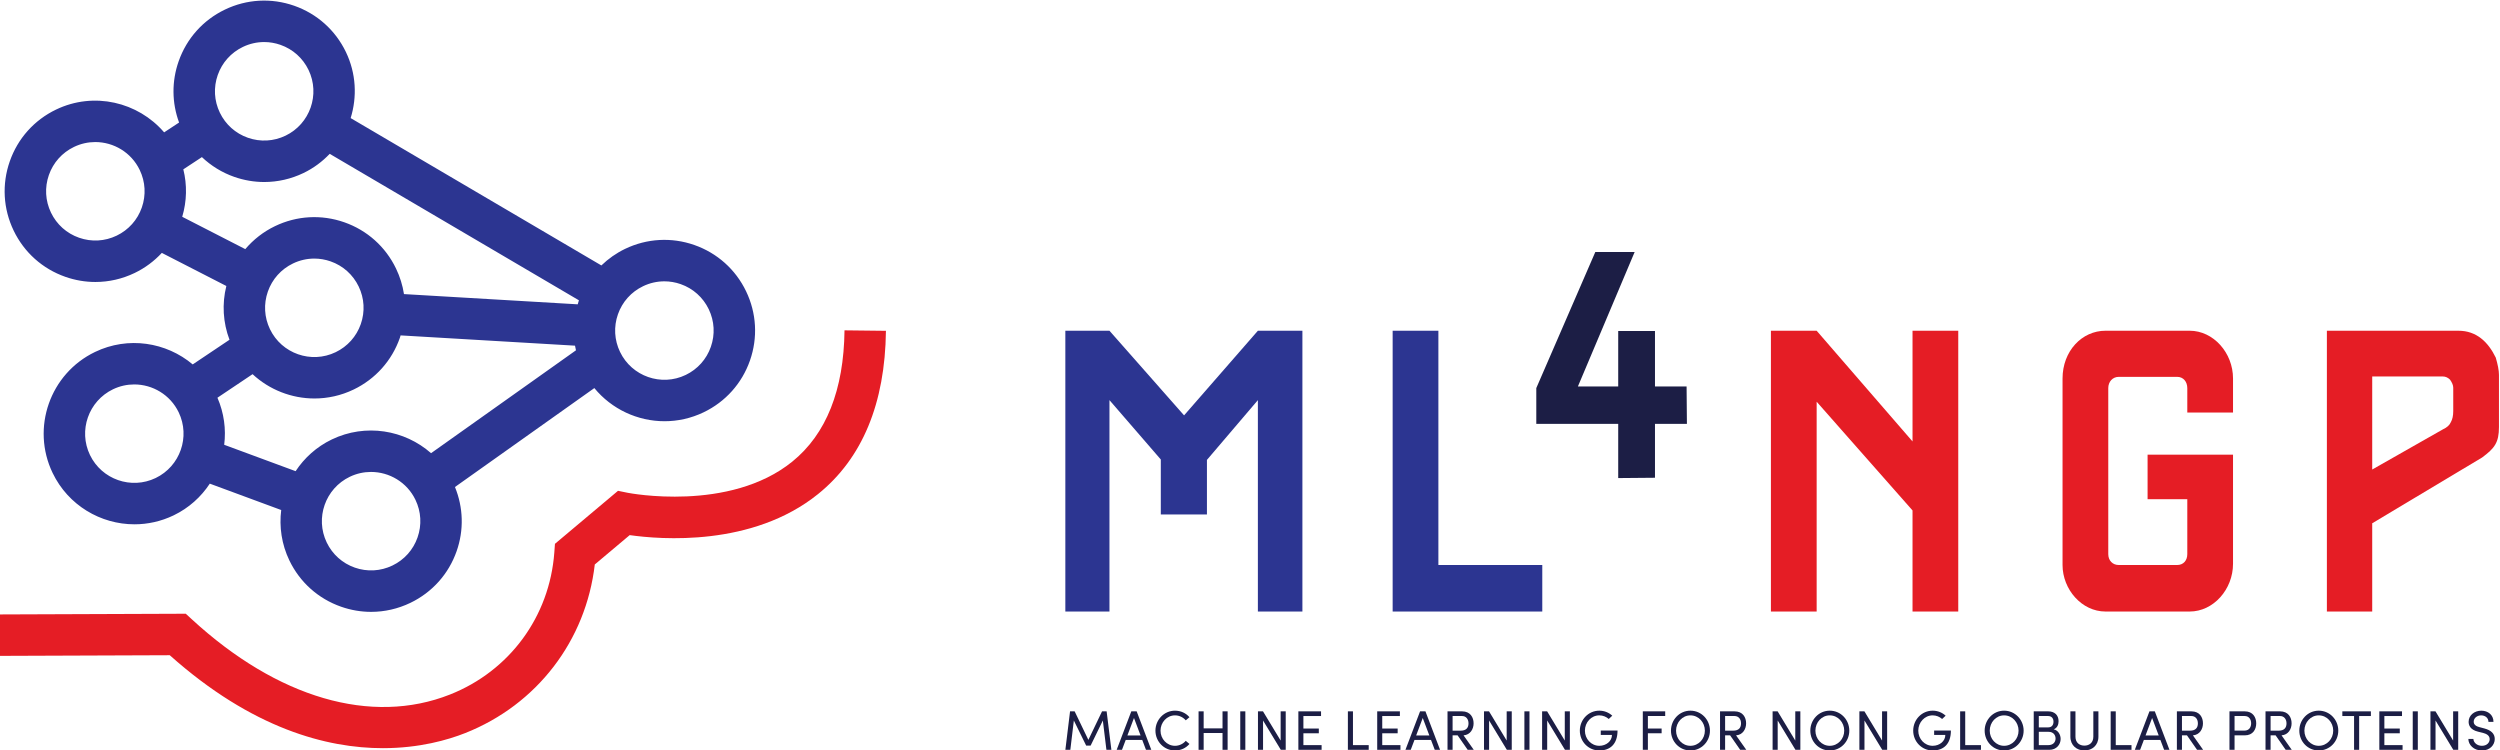 <?xml version="1.0" encoding="UTF-8" standalone="no"?>
<svg xmlns:dc="http://purl.org/dc/elements/1.1/" xmlns:cc="http://creativecommons.org/ns#" xmlns:rdf="http://www.w3.org/1999/02/22-rdf-syntax-ns#" xmlns:svg="http://www.w3.org/2000/svg" xmlns="http://www.w3.org/2000/svg" viewBox="0 0 485.599 145.693" height="145.693" width="485.599" xml:space="preserve" id="svg2" version="1.1">
  <defs id="defs6">
    <clipPath id="clipPath26">
      <path id="path24" d="M 0,595.276 H 841.89 V 0 H 0 Z"></path>
    </clipPath>
  </defs>
  <g transform="matrix(1.333,0,0,-1.333,-319.089,469.123)" id="g10">
    <path d="m 246.5,326.43 c 0.634,1.809 1.934,3.262 3.66,4.092 1,0.481 2.057,0.709 3.099,0.709 2.672,0 5.241,-1.499 6.475,-4.064 0.831,-1.726 0.939,-3.673 0.306,-5.481 -0.634,-1.808 -1.934,-3.261 -3.661,-4.092 -1.727,-0.831 -3.673,-0.939 -5.481,-0.305 -1.808,0.633 -3.262,1.933 -4.092,3.659 -0.831,1.727 -0.939,3.674 -0.306,5.482 m 24.605,14.567 c 0.633,1.809 1.933,3.262 3.659,4.093 0.986,0.474 2.043,0.713 3.104,0.713 0.8,0 1.602,-0.136 2.378,-0.408 1.808,-0.634 3.262,-1.934 4.092,-3.66 1.715,-3.565 0.21,-7.859 -3.354,-9.574 -1.728,-0.831 -3.674,-0.94 -5.482,-0.305 -1.808,0.633 -3.262,1.933 -4.092,3.66 -0.831,1.727 -0.939,3.673 -0.305,5.481 m 52.633,-32.828 c -0.005,-0.014 -0.012,-0.027 -0.017,-0.041 -0.062,-0.179 -0.106,-0.361 -0.16,-0.542 l -25.319,1.491 c -0.197,1.275 -0.584,2.528 -1.159,3.723 v 10e-4 c -1.53,3.18 -4.207,5.573 -7.537,6.74 -3.329,1.167 -6.915,0.967 -10.095,-0.562 -1.692,-0.814 -3.153,-1.962 -4.334,-3.351 l -9.187,4.712 c 0.671,2.277 0.728,4.648 0.158,6.914 l 2.708,1.783 c 1.334,-1.264 2.923,-2.253 4.71,-2.879 1.43,-0.501 2.906,-0.75 4.378,-0.75 1.956,0 3.903,0.44 5.717,1.312 1.477,0.711 2.75,1.672 3.818,2.794 z m 9.341,2.054 c 0.985,0.475 2.042,0.713 3.104,0.713 0.799,0 1.601,-0.135 2.378,-0.407 1.808,-0.633 3.261,-1.933 4.092,-3.66 v 0 c 0.831,-1.727 0.939,-3.673 0.305,-5.481 -0.633,-1.808 -1.933,-3.262 -3.66,-4.092 -3.562,-1.716 -7.859,-0.21 -9.573,3.354 -0.831,1.727 -0.94,3.673 -0.306,5.482 0.633,1.808 1.933,3.261 3.66,4.091 m -32.859,-36.606 c -0.633,-1.808 -1.933,-3.262 -3.66,-4.092 -1.726,-0.831 -3.674,-0.939 -5.482,-0.306 -1.808,0.634 -3.261,1.934 -4.092,3.66 -1.714,3.565 -0.209,7.859 3.355,9.574 1,0.481 2.057,0.708 3.098,0.708 2.672,0 5.242,-1.498 6.476,-4.062 0.831,-1.727 0.939,-3.674 0.305,-5.482 m -28.174,13.501 c 0.285,2.268 -0.021,4.628 -0.985,6.858 l 5.119,3.432 c 2.452,-2.278 5.691,-3.543 9.019,-3.543 1.917,0 3.865,0.419 5.705,1.304 3.18,1.53 5.574,4.206 6.741,7.536 0.041,0.117 0.067,0.236 0.104,0.353 l 25.415,-1.496 c 0.039,-0.227 0.089,-0.452 0.14,-0.677 l -21.114,-14.99 c -3.865,3.399 -9.544,4.366 -14.466,1.999 -2.226,-1.071 -4.003,-2.696 -5.273,-4.622 z m -9.987,-4.843 c -3.565,-1.714 -7.858,-0.21 -9.573,3.355 -1.715,3.564 -0.21,7.859 3.354,9.574 1,0.481 2.057,0.708 3.099,0.708 2.671,0 5.241,-1.499 6.475,-4.063 1.715,-3.565 0.209,-7.859 -3.355,-9.574 m 16.349,27.171 c 0.634,1.808 1.934,3.262 3.661,4.092 0.985,0.474 2.042,0.713 3.103,0.713 0.799,0 1.602,-0.135 2.378,-0.407 1.808,-0.634 3.262,-1.934 4.092,-3.661 0.831,-1.726 0.939,-3.673 0.306,-5.481 -0.634,-1.808 -1.934,-3.262 -3.661,-4.092 -3.565,-1.715 -7.859,-0.209 -9.573,3.354 -0.831,1.727 -0.939,3.674 -0.306,5.482 m -29.507,2.145 c 1.43,-0.501 2.907,-0.75 4.379,-0.75 1.955,0 3.902,0.44 5.716,1.312 1.518,0.73 2.849,1.728 3.961,2.927 l 9.402,-4.823 c -0.652,-2.607 -0.492,-5.318 0.459,-7.834 l -5.359,-3.594 c -3.858,3.243 -9.407,4.138 -14.235,1.815 -6.565,-3.158 -9.336,-11.067 -6.179,-17.631 2.272,-4.724 7.005,-7.483 11.926,-7.483 1.918,0 3.865,0.419 5.705,1.304 2.226,1.071 4.003,2.696 5.273,4.622 l 10.405,-3.845 c -0.305,-2.434 0.051,-4.979 1.191,-7.349 1.53,-3.18 4.207,-5.574 7.537,-6.74 1.43,-0.502 2.906,-0.751 4.378,-0.751 1.956,0 3.903,0.441 5.717,1.313 3.18,1.53 5.574,4.206 6.741,7.536 1.076,3.072 0.975,6.356 -0.245,9.344 l 20.309,14.417 c 2.532,-3.084 6.318,-4.831 10.228,-4.831 1.918,0 3.864,0.419 5.706,1.305 3.18,1.53 5.573,4.206 6.74,7.536 1.167,3.33 0.967,6.916 -0.563,10.095 -1.529,3.18 -4.206,5.574 -7.536,6.741 -3.329,1.167 -6.915,0.966 -10.095,-0.563 -1.295,-0.623 -2.451,-1.444 -3.455,-2.414 l -36.534,21.472 c 0.955,3.077 0.809,6.504 -0.694,9.63 -1.53,3.18 -4.206,5.574 -7.536,6.741 -3.33,1.166 -6.916,0.966 -10.096,-0.563 -3.18,-1.53 -5.573,-4.206 -6.74,-7.536 -1.025,-2.925 -0.994,-6.047 0.065,-8.918 l -2.179,-1.434 c -3.802,4.434 -10.244,5.97 -15.749,3.321 -3.181,-1.529 -5.574,-4.206 -6.741,-7.536 -1.167,-3.33 -0.968,-6.916 0.562,-10.096 1.53,-3.18 4.206,-5.573 7.536,-6.74" style="fill:#2c3591;fill-opacity:1;fill-rule:nonzero;stroke:none" id="path30"></path>
    <path d="m 362.436,303.795 c -0.1,-8.689 -2.663,-15.128 -7.618,-19.137 -9.163,-7.413 -23.814,-4.567 -23.956,-4.539 l -1.431,0.292 -9.188,-7.724 -0.093,-1.27 c -0.688,-9.326 -6.516,-17.256 -15.21,-20.694 -11.423,-4.518 -25.137,-0.517 -37.621,10.975 l -0.872,0.802 -27.13,-0.104 0.024,-6.037 24.774,0.095 c 12.016,-10.722 22.916,-13.544 31.063,-13.544 5.319,0.001 9.466,1.204 11.982,2.199 10.462,4.137 17.603,13.478 18.888,24.571 l 5.086,4.276 c 4.46,-0.635 17.87,-1.741 27.451,5.985 6.439,5.192 9.766,13.195 9.888,23.784 z" style="fill:#e51d25;fill-opacity:1;fill-rule:nonzero;stroke:none" id="path34"></path>
    <path d="m 429.158,303.736 v -40.916 h -6.488 v 30.805 l -7.423,-8.71 v -7.95 h -6.722 v 8.009 l -7.482,8.651 v -30.805 h -6.429 v 40.916 h 6.429 l 10.872,-12.333 10.755,12.333 z" style="fill:#2c3591;fill-opacity:1;fill-rule:nonzero;stroke:none" id="path38"></path>
    <path d="m 442.309,303.736 h 6.664 v -34.136 h 15.139 v -6.78 h -21.803 z" style="fill:#2c3591;fill-opacity:1;fill-rule:nonzero;stroke:none" id="path42"></path>
    <path d="m 524.726,303.736 v -40.916 h -6.663 v 14.73 l -13.97,15.841 v -30.571 h -6.664 v 40.916 h 6.664 l 13.97,-16.132 v 16.132 z" style="fill:#e51d25;fill-opacity:1;fill-rule:nonzero;stroke:none" id="path46"></path>
    <path d="m 552.314,285.676 h 12.45 v -15.899 c 0,-3.741 -2.863,-6.956 -6.312,-6.956 h -12.276 c -3.448,0 -6.253,3.215 -6.253,6.78 v 27.181 c 0,3.974 2.805,6.955 6.253,6.955 h 12.276 c 3.449,0 6.312,-3.214 6.312,-6.955 v -4.969 h -6.663 v 3.565 c 0,0.936 -0.585,1.638 -1.461,1.638 h -8.535 c -0.876,0 -1.519,-0.702 -1.519,-1.638 v -24.198 c 0,-0.935 0.643,-1.579 1.519,-1.579 h 8.535 c 0.876,0 1.461,0.644 1.461,1.579 v 8.008 h -5.787 z" style="fill:#e51d25;fill-opacity:1;fill-rule:nonzero;stroke:none" id="path50"></path>
    <path d="m 585.046,283.513 10.287,5.845 c 0.643,0.293 0.994,0.642 1.169,1.052 0.234,0.409 0.351,0.936 0.351,1.636 v 3.391 c 0,0.35 -0.176,0.76 -0.467,1.169 -0.293,0.292 -0.644,0.467 -1.053,0.467 h -10.287 z m 0,-7.833 v -12.859 h -6.605 v 40.915 h 19.172 c 2.63,0 4.325,-1.636 5.436,-3.915 0.292,-0.994 0.467,-1.871 0.467,-2.514 v -7.599 c 0,-2.279 -0.643,-3.098 -2.455,-4.442 z" style="fill:#e51d25;fill-opacity:1;fill-rule:nonzero;stroke:none" id="path54"></path>
    <path d="m 485.14,295.614 0.047,-5.452 h -4.653 v -7.848 l -5.358,-0.047 v 7.895 h -11.937 v 5.217 l 8.601,19.833 h 5.733 l -8.272,-19.598 h 5.875 v 8.084 h 5.358 v -8.084 z" style="fill:#1c1e45;fill-opacity:1;fill-rule:nonzero;stroke:none" id="path58"></path>
    <path d="m 401.323,242.67 h -0.724 l -0.52,4.272 -1.784,-3.662 h -0.642 l -1.799,3.662 -0.513,-4.272 h -0.723 l 0.683,5.606 h 0.668 l 2.001,-4.158 1.994,4.158 h 0.667 z" style="fill:#1c1e45;fill-opacity:1;fill-rule:nonzero;stroke:none" id="path62"></path>
    <path d="m 403.656,244.761 h 1.92 l -0.96,2.546 z m 2.71,-2.091 -0.546,1.439 h -2.409 l -0.545,-1.439 h -0.772 l 2.132,5.606 h 0.781 l 2.132,-5.606 z" style="fill:#1c1e45;fill-opacity:1;fill-rule:nonzero;stroke:none" id="path66"></path>
    <path d="m 407.743,245.461 c 0,1.586 1.261,2.913 2.849,2.913 0.861,0 1.611,-0.367 2.107,-0.952 l -0.537,-0.456 c -0.375,0.439 -0.944,0.724 -1.57,0.724 -1.181,0 -2.109,-1.024 -2.109,-2.229 0,-1.197 0.928,-2.206 2.109,-2.206 0.626,0 1.195,0.286 1.57,0.725 l 0.537,-0.456 c -0.496,-0.586 -1.246,-0.951 -2.107,-0.951 -1.588,0 -2.849,1.302 -2.849,2.888" style="fill:#1c1e45;fill-opacity:1;fill-rule:nonzero;stroke:none" id="path70"></path>
    <path d="m 417.519,248.276 h 0.741 v -5.606 h -0.741 v 2.449 h -2.75 v -2.449 h -0.741 v 5.606 h 0.741 v -2.481 h 2.75 z" style="fill:#1c1e45;fill-opacity:1;fill-rule:nonzero;stroke:none" id="path74"></path>
    <path id="path76" style="fill:#1c1e45;fill-opacity:1;fill-rule:nonzero;stroke:none" d="m 420.103,248.276 h 0.74 v -5.606 h -0.74 z"></path>
    <path d="m 425.987,248.276 h 0.74 v -5.606 h -0.715 l -2.588,4.272 v -4.272 h -0.741 v 5.606 h 0.733 l 2.571,-4.256 z" style="fill:#1c1e45;fill-opacity:1;fill-rule:nonzero;stroke:none" id="path80"></path>
    <path d="m 429.303,243.354 h 2.653 v -0.684 h -3.386 v 5.606 h 3.304 v -0.683 h -2.571 v -1.823 h 2.246 v -0.691 h -2.246 z" style="fill:#1c1e45;fill-opacity:1;fill-rule:nonzero;stroke:none" id="path84"></path>
    <path d="m 436.525,243.354 h 2.295 v -0.684 h -3.035 v 5.606 h 0.74 z" style="fill:#1c1e45;fill-opacity:1;fill-rule:nonzero;stroke:none" id="path88"></path>
    <path d="m 440.792,243.354 h 2.653 v -0.684 h -3.386 v 5.606 h 3.304 v -0.683 h -2.571 v -1.823 h 2.246 v -0.691 h -2.246 z" style="fill:#1c1e45;fill-opacity:1;fill-rule:nonzero;stroke:none" id="path92"></path>
    <path d="m 445.734,244.761 h 1.92 l -0.96,2.546 z m 2.71,-2.091 -0.546,1.439 h -2.409 l -0.545,-1.439 h -0.772 l 2.132,5.606 h 0.781 l 2.132,-5.606 z" style="fill:#1c1e45;fill-opacity:1;fill-rule:nonzero;stroke:none" id="path96"></path>
    <path d="m 451.043,247.593 v -2.132 h 1.172 c 0.822,0 1.147,0.431 1.147,1.065 0,0.628 -0.366,1.067 -0.935,1.067 z m 2.198,-4.923 -1.473,2.115 h -0.725 v -2.115 h -0.74 v 5.606 h 2.108 c 1.22,0 1.692,-0.879 1.692,-1.75 0,-0.813 -0.464,-1.675 -1.465,-1.749 l 1.489,-2.107 z" style="fill:#1c1e45;fill-opacity:1;fill-rule:nonzero;stroke:none" id="path100"></path>
    <path d="m 458.924,248.276 h 0.74 v -5.606 h -0.715 l -2.588,4.272 v -4.272 h -0.741 v 5.606 h 0.733 l 2.571,-4.256 z" style="fill:#1c1e45;fill-opacity:1;fill-rule:nonzero;stroke:none" id="path104"></path>
    <path id="path106" style="fill:#1c1e45;fill-opacity:1;fill-rule:nonzero;stroke:none" d="m 461.506,248.276 h 0.74 v -5.606 h -0.74 z"></path>
    <path d="m 467.391,248.276 h 0.74 v -5.606 h -0.715 l -2.588,4.272 v -4.272 h -0.741 v 5.606 h 0.733 l 2.571,-4.256 z" style="fill:#1c1e45;fill-opacity:1;fill-rule:nonzero;stroke:none" id="path110"></path>
    <path d="m 469.584,245.461 c 0,1.594 1.245,2.913 2.84,2.913 0.741,0 1.4,-0.285 1.888,-0.732 l -0.513,-0.48 c -0.357,0.317 -0.846,0.528 -1.375,0.528 -1.18,0 -2.099,-1.024 -2.099,-2.229 0,-1.205 0.919,-2.206 2.099,-2.206 1.01,0 1.84,0.683 1.84,1.58 h -1.629 v 0.642 h 2.443 c 0,-1.961 -1.059,-2.904 -2.654,-2.904 -1.595,0 -2.84,1.302 -2.84,2.888" style="fill:#1c1e45;fill-opacity:1;fill-rule:nonzero;stroke:none" id="path114"></path>
    <path d="M 482.023,247.593 H 479.5 v -1.823 h 2.002 v -0.692 H 479.5 v -2.408 h -0.74 v 5.606 h 3.263 z" style="fill:#1c1e45;fill-opacity:1;fill-rule:nonzero;stroke:none" id="path118"></path>
    <path d="m 487.804,245.461 c 0,1.205 -0.911,2.229 -2.108,2.229 -1.18,0 -2.091,-1.024 -2.091,-2.229 0,-1.197 0.911,-2.206 2.091,-2.206 1.197,0 2.108,1.009 2.108,2.206 m -4.94,0 c 0,1.594 1.237,2.913 2.832,2.913 1.603,0 2.848,-1.319 2.848,-2.913 0,-1.586 -1.245,-2.888 -2.848,-2.888 -1.595,0 -2.832,1.302 -2.832,2.888" style="fill:#1c1e45;fill-opacity:1;fill-rule:nonzero;stroke:none" id="path122"></path>
    <path d="m 490.753,247.593 v -2.132 h 1.172 c 0.822,0 1.147,0.431 1.147,1.065 0,0.628 -0.366,1.067 -0.935,1.067 z m 2.198,-4.923 -1.473,2.115 h -0.725 v -2.115 h -0.74 v 5.606 h 2.108 c 1.22,0 1.692,-0.879 1.692,-1.75 0,-0.813 -0.464,-1.675 -1.465,-1.749 l 1.489,-2.107 z" style="fill:#1c1e45;fill-opacity:1;fill-rule:nonzero;stroke:none" id="path126"></path>
    <path d="m 500.978,248.276 h 0.74 v -5.606 h -0.715 l -2.588,4.272 v -4.272 h -0.741 v 5.606 h 0.733 l 2.571,-4.256 z" style="fill:#1c1e45;fill-opacity:1;fill-rule:nonzero;stroke:none" id="path130"></path>
    <path d="m 508.11,245.461 c 0,1.205 -0.911,2.229 -2.108,2.229 -1.18,0 -2.091,-1.024 -2.091,-2.229 0,-1.197 0.911,-2.206 2.091,-2.206 1.197,0 2.108,1.009 2.108,2.206 m -4.94,0 c 0,1.594 1.237,2.913 2.832,2.913 1.603,0 2.849,-1.319 2.849,-2.913 0,-1.586 -1.246,-2.888 -2.849,-2.888 -1.595,0 -2.832,1.302 -2.832,2.888" style="fill:#1c1e45;fill-opacity:1;fill-rule:nonzero;stroke:none" id="path134"></path>
    <path d="m 513.623,248.276 h 0.741 v -5.606 h -0.716 l -2.588,4.272 v -4.272 h -0.741 v 5.606 h 0.733 l 2.571,-4.256 z" style="fill:#1c1e45;fill-opacity:1;fill-rule:nonzero;stroke:none" id="path138"></path>
    <path d="m 518.161,245.461 c 0,1.594 1.245,2.913 2.84,2.913 0.74,0 1.4,-0.285 1.888,-0.732 l -0.513,-0.48 c -0.357,0.317 -0.845,0.528 -1.375,0.528 -1.18,0 -2.099,-1.024 -2.099,-2.229 0,-1.205 0.919,-2.206 2.099,-2.206 1.01,0 1.84,0.683 1.84,1.58 h -1.629 v 0.642 h 2.443 c 0,-1.961 -1.059,-2.904 -2.654,-2.904 -1.595,0 -2.84,1.302 -2.84,2.888" style="fill:#1c1e45;fill-opacity:1;fill-rule:nonzero;stroke:none" id="path142"></path>
    <path d="m 525.741,243.354 h 2.295 v -0.684 h -3.035 v 5.606 h 0.74 z" style="fill:#1c1e45;fill-opacity:1;fill-rule:nonzero;stroke:none" id="path146"></path>
    <path d="m 533.514,245.461 c 0,1.205 -0.911,2.229 -2.108,2.229 -1.18,0 -2.091,-1.024 -2.091,-2.229 0,-1.197 0.911,-2.206 2.091,-2.206 1.197,0 2.108,1.009 2.108,2.206 m -4.94,0 c 0,1.594 1.238,2.913 2.832,2.913 1.603,0 2.848,-1.319 2.848,-2.913 0,-1.586 -1.245,-2.888 -2.848,-2.888 -1.594,0 -2.832,1.302 -2.832,2.888" style="fill:#1c1e45;fill-opacity:1;fill-rule:nonzero;stroke:none" id="path150"></path>
    <path d="m 537.856,243.354 c 0.692,0 1.05,0.439 1.05,0.96 0,0.504 -0.325,0.976 -1.009,0.976 h -1.433 v -1.936 z m -0.033,4.239 h -1.359 v -1.652 h 1.384 c 0.505,0 0.756,0.35 0.756,0.83 0,0.48 -0.268,0.822 -0.781,0.822 m 1.823,-3.344 c 0,-0.806 -0.61,-1.579 -1.635,-1.579 h -2.287 v 5.606 h 2.108 c 0.928,0 1.513,-0.553 1.513,-1.431 0,-0.489 -0.179,-0.985 -0.708,-1.189 0.659,-0.146 1.009,-0.797 1.009,-1.407" style="fill:#1c1e45;fill-opacity:1;fill-rule:nonzero;stroke:none" id="path154"></path>
    <path d="m 541.065,244.583 v 3.693 h 0.74 v -3.693 c 0,-0.888 0.602,-1.302 1.303,-1.302 0.699,0 1.302,0.414 1.302,1.302 v 3.693 h 0.74 v -3.693 c 0,-1.278 -0.936,-2.01 -2.042,-2.01 -1.108,0 -2.043,0.732 -2.043,2.01" style="fill:#1c1e45;fill-opacity:1;fill-rule:nonzero;stroke:none" id="path158"></path>
    <path d="m 547.676,243.354 h 2.295 v -0.684 h -3.035 v 5.606 h 0.74 z" style="fill:#1c1e45;fill-opacity:1;fill-rule:nonzero;stroke:none" id="path162"></path>
    <path d="m 552.016,244.761 h 1.92 l -0.96,2.546 z m 2.71,-2.091 -0.546,1.439 h -2.409 l -0.545,-1.439 h -0.772 l 2.132,5.606 h 0.781 l 2.132,-5.606 z" style="fill:#1c1e45;fill-opacity:1;fill-rule:nonzero;stroke:none" id="path166"></path>
    <path d="m 557.324,247.593 v -2.132 h 1.172 c 0.822,0 1.148,0.431 1.148,1.065 0,0.628 -0.367,1.067 -0.936,1.067 z m 2.198,-4.923 -1.473,2.115 h -0.725 v -2.115 h -0.74 v 5.606 h 2.108 c 1.22,0 1.692,-0.879 1.692,-1.75 0,-0.813 -0.464,-1.675 -1.465,-1.749 l 1.489,-2.107 z" style="fill:#1c1e45;fill-opacity:1;fill-rule:nonzero;stroke:none" id="path170"></path>
    <path d="m 566.427,245.469 c 0.7,0 0.977,0.521 0.977,1.058 0,0.52 -0.268,1.066 -0.936,1.066 h -1.481 v -2.124 z m 0.049,2.807 c 1.188,0 1.669,-0.879 1.669,-1.749 0,-0.887 -0.481,-1.75 -1.669,-1.75 h -1.489 v -2.107 h -0.741 v 5.606 z" style="fill:#1c1e45;fill-opacity:1;fill-rule:nonzero;stroke:none" id="path174"></path>
    <path d="m 570.239,247.593 v -2.132 h 1.172 c 0.822,0 1.147,0.431 1.147,1.065 0,0.628 -0.366,1.067 -0.935,1.067 z m 2.198,-4.923 -1.473,2.115 h -0.725 v -2.115 h -0.74 v 5.606 h 2.108 c 1.22,0 1.692,-0.879 1.692,-1.75 0,-0.813 -0.464,-1.675 -1.465,-1.749 l 1.489,-2.107 z" style="fill:#1c1e45;fill-opacity:1;fill-rule:nonzero;stroke:none" id="path178"></path>
    <path d="m 579.364,245.461 c 0,1.205 -0.911,2.229 -2.108,2.229 -1.18,0 -2.091,-1.024 -2.091,-2.229 0,-1.197 0.911,-2.206 2.091,-2.206 1.197,0 2.108,1.009 2.108,2.206 m -4.94,0 c 0,1.594 1.237,2.913 2.832,2.913 1.603,0 2.848,-1.319 2.848,-2.913 0,-1.586 -1.245,-2.888 -2.848,-2.888 -1.595,0 -2.832,1.302 -2.832,2.888" style="fill:#1c1e45;fill-opacity:1;fill-rule:nonzero;stroke:none" id="path182"></path>
    <path d="m 584.852,248.276 v -0.683 h -1.71 v -4.923 h -0.74 v 4.923 h -1.709 v 0.683 z" style="fill:#1c1e45;fill-opacity:1;fill-rule:nonzero;stroke:none" id="path186"></path>
    <path d="m 586.817,243.354 h 2.653 v -0.684 h -3.386 v 5.606 h 3.304 v -0.683 h -2.571 v -1.823 h 2.246 v -0.691 h -2.246 z" style="fill:#1c1e45;fill-opacity:1;fill-rule:nonzero;stroke:none" id="path190"></path>
    <path id="path192" style="fill:#1c1e45;fill-opacity:1;fill-rule:nonzero;stroke:none" d="m 590.952,248.276 h 0.74 v -5.606 h -0.74 z"></path>
    <path d="m 596.837,248.276 h 0.74 v -5.606 h -0.715 l -2.588,4.272 v -4.272 h -0.741 v 5.606 h 0.733 l 2.571,-4.256 z" style="fill:#1c1e45;fill-opacity:1;fill-rule:nonzero;stroke:none" id="path196"></path>
    <path d="m 599.055,244.256 h 0.732 c 0.024,-0.497 0.497,-1.001 1.245,-1.001 0.725,0 1.131,0.472 1.131,0.969 0,0.545 -0.496,0.789 -0.968,0.911 l -0.725,0.179 c -1.187,0.285 -1.374,0.985 -1.374,1.441 0,0.968 0.87,1.619 1.847,1.619 0.984,0 1.774,-0.627 1.774,-1.627 h -0.733 c 0,0.56 -0.464,0.943 -1.065,0.943 -0.562,0 -1.083,-0.375 -1.083,-0.927 0,-0.195 0.065,-0.587 0.813,-0.782 l 0.733,-0.194 c 0.952,-0.253 1.522,-0.742 1.522,-1.539 0,-0.871 -0.708,-1.676 -1.872,-1.676 -1.18,0 -1.969,0.813 -1.977,1.684" style="fill:#1c1e45;fill-opacity:1;fill-rule:nonzero;stroke:none" id="path200"></path>
  </g>
</svg>
